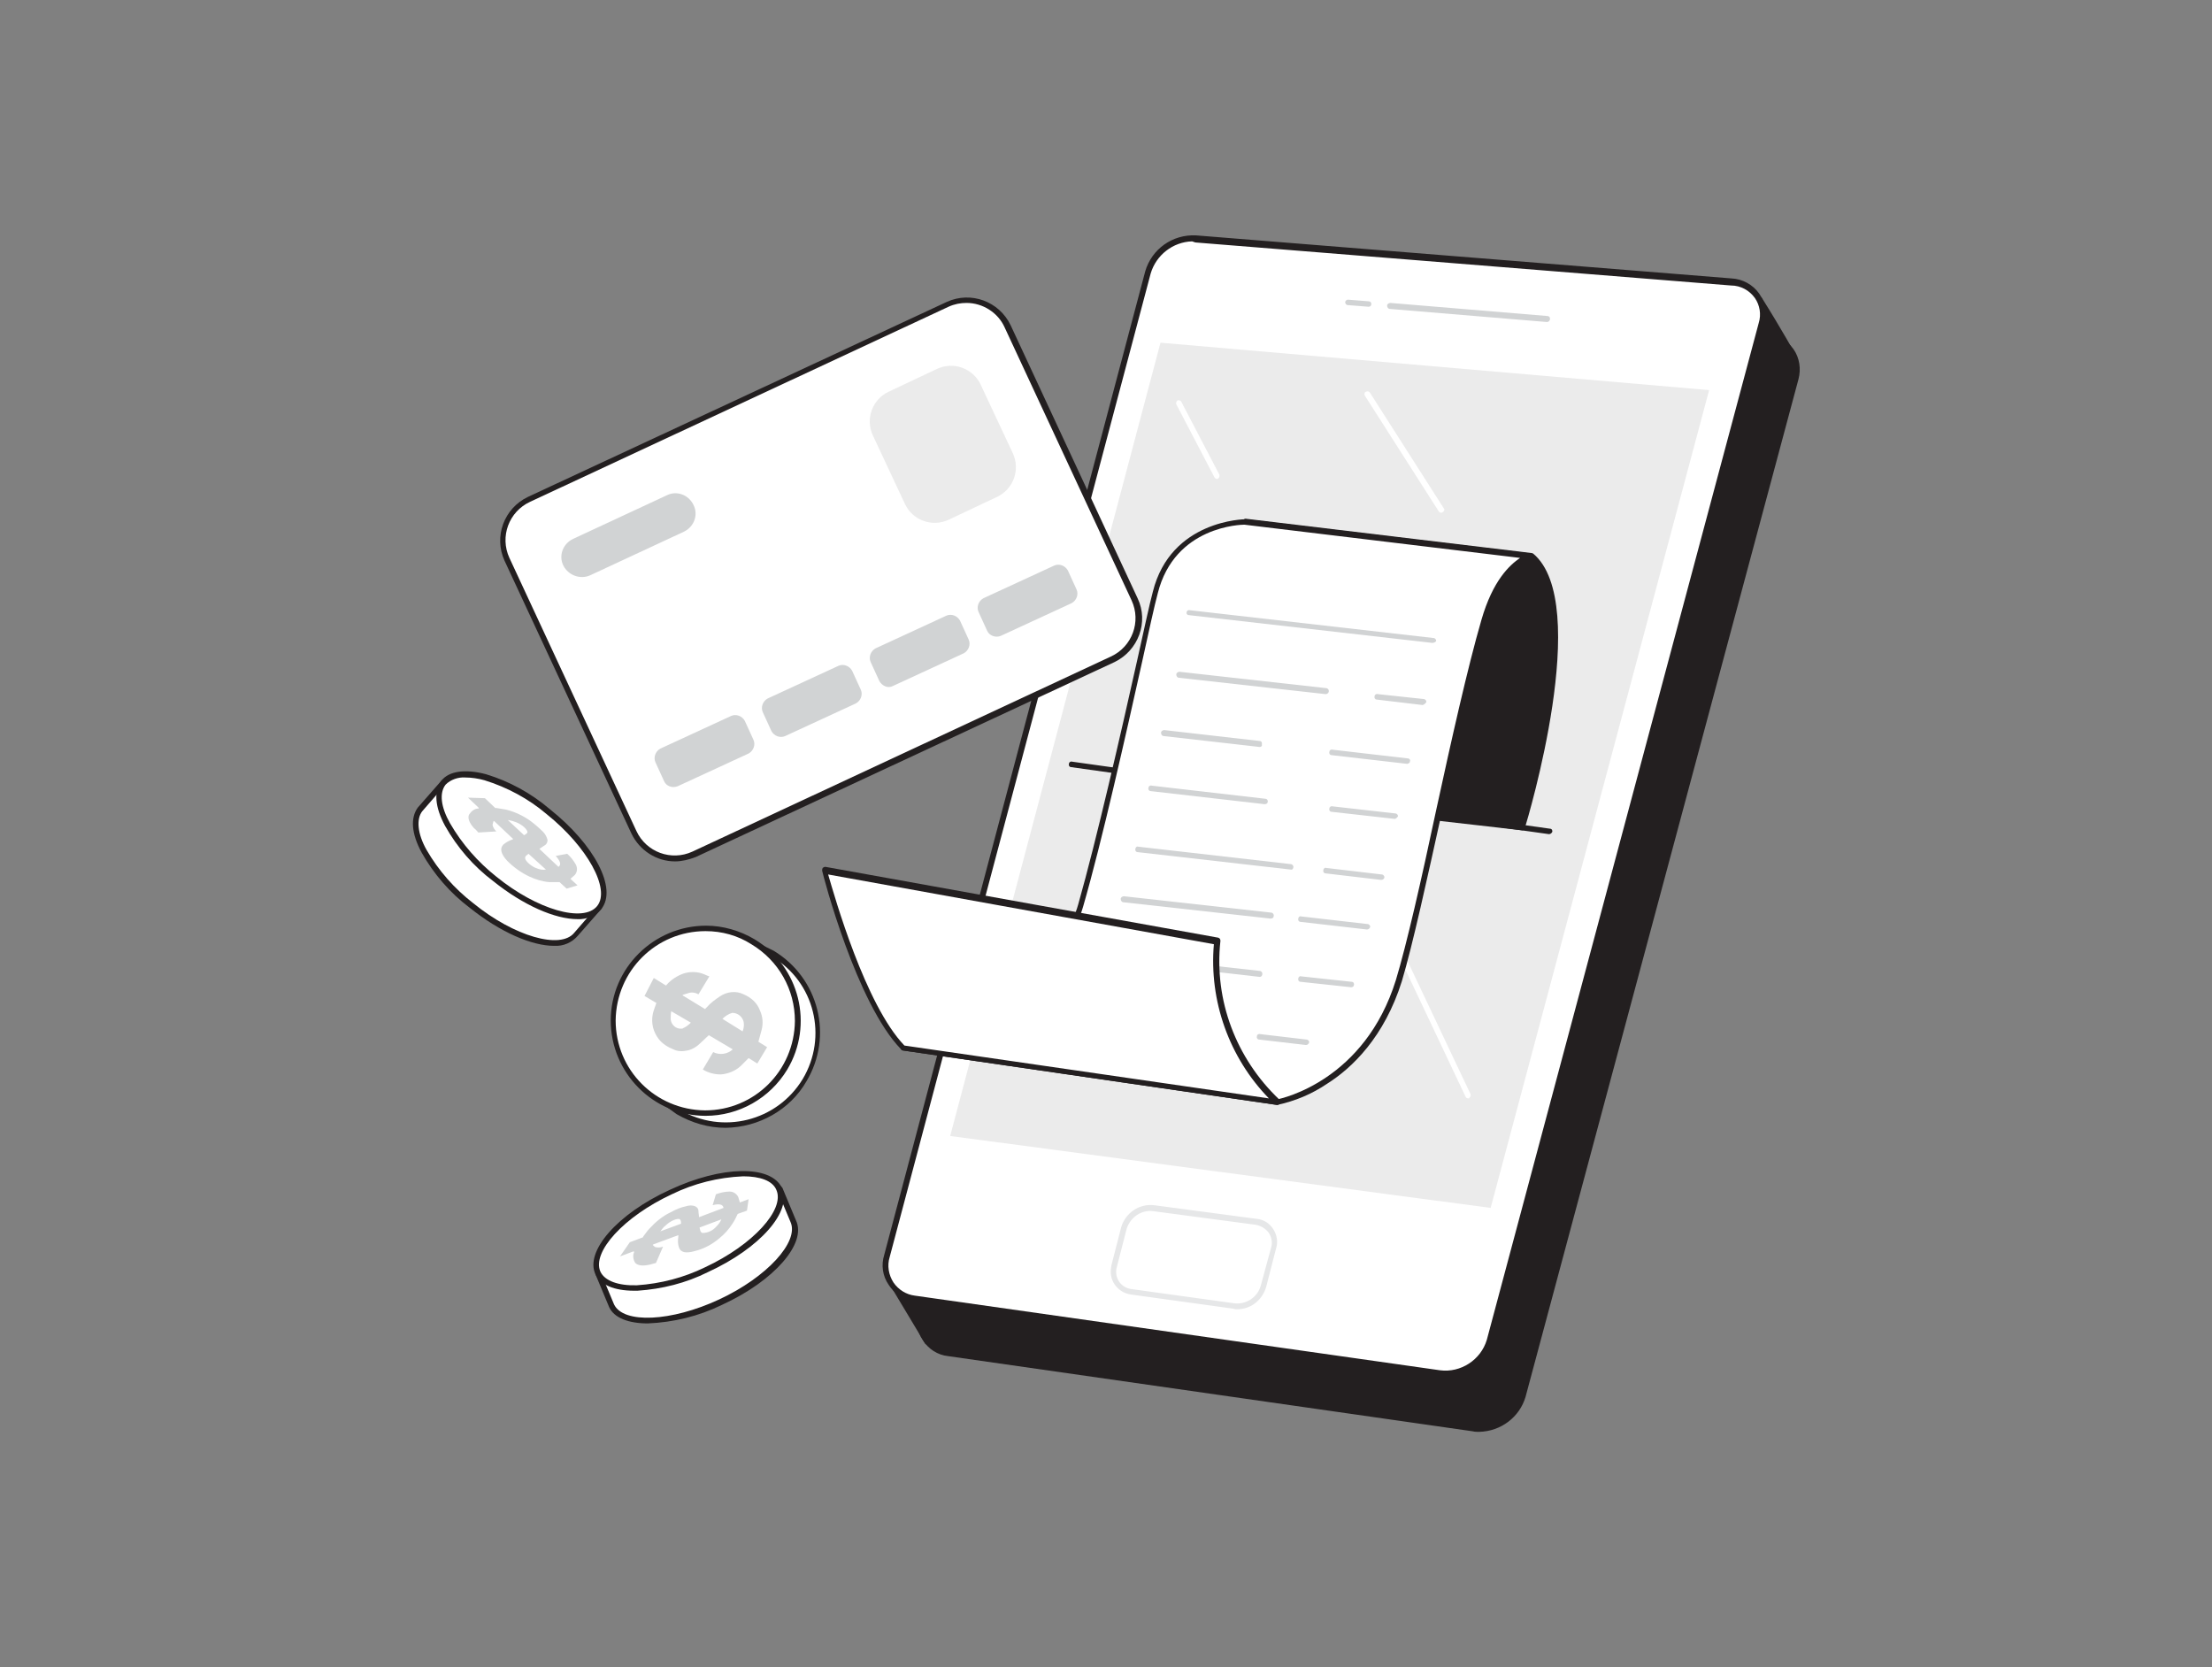 <?xml version="1.0" encoding="UTF-8"?> <!-- Generator: Adobe Illustrator 27.0.0, SVG Export Plug-In . SVG Version: 6.00 Build 0) --> <svg xmlns="http://www.w3.org/2000/svg" xmlns:xlink="http://www.w3.org/1999/xlink" id="Слой_1" x="0px" y="0px" viewBox="0 0 406 306" style="enable-background:new 0 0 406 306;" xml:space="preserve"><rect x="0" y="0" width="406" height="306" fill="#808080" stroke="none"/> <style type="text/css"> .st0{fill:#231F20;} .st1{fill:#FFFFFF;} .st2{fill:#EBEBEB;} .st3{fill:#E6E7E8;} .st4{fill:#D1D3D4;} .st5{fill:none;} </style> <g id="_294_online_payment_flatline"> <path class="st0" d="M329.1,65.3c0,0-2.4-4.3-6.1-10.3c0,0-12,9-11.9,8.5C311.2,62.9,329.1,65.3,329.1,65.3z"></path> <path class="st0" d="M329.1,65.8L329.1,65.8c-6.4-0.8-16.7-2.1-17.8-1.9c-0.3,0.1-0.4,0.1-0.5,0c-0.2-0.1-0.3-0.3-0.2-0.5 c0-0.1,0.1-0.3,0.4-0.4l0,0c0.7-0.3,7.6-5.3,11.7-8.4c0.1-0.1,0.3-0.1,0.4-0.1c0.1,0,0.3,0.1,0.3,0.2c3.7,5.9,6.1,10.3,6.2,10.4 c0.1,0.2,0,0.6-0.2,0.7C329.3,65.8,329.2,65.8,329.1,65.8L329.1,65.8z M312.9,62.9c2.2,0.1,6.6,0.6,15.3,1.7 c-0.8-1.5-2.7-4.8-5.3-9C317.4,59.8,314.5,61.9,312.9,62.9L312.9,62.9z"></path> <polygon class="st0" points="170.2,246.3 164.2,236.4 172.5,228.9 "></polygon> <path class="st0" d="M170.2,246.8c-0.2,0-0.3-0.1-0.4-0.2l-6-10c-0.1-0.2-0.1-0.5,0.1-0.6l8.3-7.5c0.2-0.1,0.4-0.2,0.6-0.1 c0.2,0.1,0.3,0.3,0.3,0.5l-2.3,17.4c0,0.2-0.2,0.4-0.4,0.4L170.2,246.8z M164.8,236.5l5.1,8.4l1.9-14.7L164.8,236.5z"></path> <path class="st0" d="M174.1,248.4l96.4,13.7c4.1,0.5,8-2,9.1-5.9l49.9-186.7c1-3.9-1.5-7.3-5.5-7.6L225.6,54 c-4-0.2-7.6,2.4-8.7,6.2L169,240.7c-0.9,3.2,0.9,6.5,4.1,7.5C173.4,248.3,173.7,248.4,174.1,248.4z"></path> <path class="st0" d="M271.5,262.8c-0.4,0-0.8,0-1.2-0.1L174,248.9l0,0c-1.9-0.2-3.6-1.3-4.6-2.9c-1.1-1.6-1.4-3.6-0.8-5.5 l47.9-180.5c1.2-4.1,5-6.8,9.3-6.6l98.3,7.9c2,0.1,3.9,1.1,5.1,2.8c1.1,1.6,1.4,3.6,0.9,5.5L280,256.4 C278.9,260.1,275.5,262.7,271.5,262.8z M174.1,247.9l96.4,13.7c3.8,0.5,7.5-1.8,8.6-5.6L329,69.5c0.5-1.6,0.2-3.3-0.7-4.6 c-1-1.4-2.6-2.3-4.4-2.3l-98.3-8c-3.8-0.2-7.2,2.2-8.2,5.8l-47.8,180.5c-0.5,1.6-0.2,3.3,0.7,4.7 C171.1,246.9,172.5,247.7,174.1,247.9L174.1,247.9z"></path> <path class="st1" d="M167.8,238.1l96.4,13.7c4.1,0.5,8-2,9.1-5.9l49.9-186.7c1-3.9-1.5-7.3-5.5-7.6l-98.3-7.9 c-4-0.2-7.6,2.4-8.8,6.2l-47.8,180.5c-1,3.2,0.8,6.5,4,7.5C167.1,238,167.4,238.1,167.8,238.1z"></path> <path class="st0" d="M265.3,252.5c-0.4,0-0.8,0-1.2-0.1l-96.4-13.7c-1.9-0.2-3.6-1.3-4.6-2.9c-1.1-1.6-1.4-3.6-0.8-5.5l47.9-180.5 c1.2-4.1,5-6.8,9.3-6.6l98.3,7.9c2,0.1,3.9,1.1,5.1,2.8c1.1,1.6,1.4,3.6,0.9,5.5l-49.9,186.7C272.7,249.9,269.2,252.5,265.3,252.5z M218.8,44.3c-3.5,0.1-6.6,2.5-7.6,5.9l-47.9,180.5c-0.5,1.6-0.2,3.3,0.7,4.7c0.9,1.3,2.3,2.2,3.9,2.4l0,0l96.4,13.7 c3.8,0.5,7.5-1.9,8.6-5.6l49.9-186.6c0.5-1.6,0.2-3.3-0.7-4.6c-1-1.4-2.6-2.3-4.4-2.3l-98.3-7.9L218.8,44.3z"></path> <polygon class="st2" points="313.7,71.6 213,62.9 174.4,208.5 273.6,221.7 "></polygon> <path class="st1" d="M269.5,201.6c-0.2,0-0.4-0.1-0.5-0.3l-20.3-42.9c-0.1-0.3,0-0.6,0.2-0.7c0,0,0,0,0,0c0.3-0.1,0.6,0,0.7,0.2 l20.3,42.9c0.1,0.2,0,0.5-0.2,0.7c0,0,0,0,0,0C269.7,201.6,269.6,201.6,269.5,201.6z"></path> <path class="st1" d="M207.6,237.1l18.8,2.6c2.5,0.3,4.8-1.2,5.5-3.6l1.9-7c0.6-2-0.6-4.1-2.6-4.7c-0.2-0.1-0.5-0.1-0.7-0.1 l-18.8-2.6c-2.4-0.3-4.7,1.3-5.4,3.6l-1.9,7c-0.6,2,0.5,4.1,2.5,4.7C207.2,237,207.4,237,207.6,237.1z"></path> <path class="st3" d="M227.1,240.3c-0.2,0-0.5,0-0.7-0.1l-18.8-2.6l0,0c-2.3-0.3-4-2.4-3.7-4.7c0-0.2,0.1-0.5,0.1-0.7l1.8-7 c0.8-2.6,3.3-4.3,6-4l18.8,2.5c1.3,0.1,2.4,0.8,3.1,1.9c0.7,1.1,0.9,2.4,0.5,3.6l-1.8,7C231.7,238.6,229.6,240.3,227.1,240.3z M207.7,236.6l18.8,2.6c2.2,0.3,4.3-1.1,4.9-3.2l1.9-7c0.3-0.9,0.1-1.9-0.4-2.7c-0.6-0.8-1.4-1.3-2.4-1.5l-18.8-2.5 c-2.2-0.3-4.2,1.1-4.9,3.2l-1.8,7c-0.5,1.7,0.4,3.5,2.2,4C207.3,236.5,207.5,236.6,207.7,236.6L207.7,236.6z"></path> <path class="st4" d="M283.9,59.1L283.9,59.1l-28.8-2.4c-0.3,0-0.5-0.3-0.5-0.6c0-0.3,0.3-0.5,0.6-0.5L284,58c0.3,0,0.5,0.2,0.5,0.5 S284.3,59.1,283.9,59.1L283.9,59.1z"></path> <path class="st4" d="M251.2,56.3L251.2,56.3l-3.8-0.3c-0.3,0-0.5-0.3-0.5-0.5c0,0,0,0,0,0c0-0.3,0.3-0.5,0.5-0.5l3.8,0.3 c0.3,0,0.5,0.2,0.5,0.5S251.5,56.3,251.2,56.3L251.2,56.3z"></path> <path class="st0" d="M279.4,151.9c0,0,12.4-40.8,1.6-49.8l-52.5-6.3c0,0-9,9.4-10.3,16.6c-1.3,7.2-12.2,22.5-8.1,31.7L279.4,151.9z "></path> <path class="st0" d="M279.4,152.4L279.4,152.4l-69.3-7.9c-0.2,0-0.3-0.1-0.4-0.3c-2.8-6.4,1.3-15.5,4.6-22.9c1.6-3.6,3-6.8,3.5-9.1 c1.3-7.3,10-16.4,10.4-16.8c0.1-0.1,0.3-0.2,0.4-0.2l52.5,6.3c0.1,0,0.2,0.1,0.3,0.1c10.9,9.1-1,48.7-1.5,50.3 C279.8,152.3,279.6,152.4,279.4,152.4z M210.6,143.6l68.5,7.8c1.2-4.2,11.4-40.3,1.8-48.7l-52-6.3c-1.2,1.3-8.8,9.7-10,16.1 c-0.4,2.4-1.9,5.6-3.5,9.3C212.1,128.9,208.1,137.6,210.6,143.6z"></path> <line class="st5" x1="196.7" y1="140.3" x2="284.3" y2="152.6"></line> <path class="st0" d="M284.3,153.1L284.3,153.1l-87.7-12.3c-0.3,0-0.5-0.3-0.4-0.6c0-0.3,0.3-0.5,0.6-0.4l87.7,12.3 c0.3,0,0.5,0.3,0.4,0.6C284.8,152.9,284.6,153.1,284.3,153.1z"></path> <path class="st1" d="M281,102.1c0,0-5.3,0.7-8.6,11.8c-5,16.9-11.6,52.7-15.7,66.1c-6.1,19.5-22.3,22.3-22.3,22.3l-68.7-10 c0,0,27.9-9.7,32.7-26.1c5-17.3,11.8-50.1,13.7-57.4c3.3-13,16.5-13,16.5-13L281,102.1z"></path> <path class="st0" d="M234.4,202.8L234.4,202.8l-68.7-10c-0.2,0-0.4-0.2-0.4-0.5c0-0.2,0.1-0.4,0.3-0.5c0.3-0.1,27.8-9.8,32.3-25.8 c3.4-12,7.9-31.7,10.8-44.7c1.3-5.8,2.3-10.5,2.9-12.7c3.3-13.2,16.9-13.3,17-13.3l52.5,6.3c0.3,0,0.4,0.2,0.4,0.5 c0,0.3-0.2,0.5-0.4,0.5c-0.1,0-5.1,0.9-8.1,11.4c-2.5,8.6-5.4,21.9-8.3,34.8c-2.8,12.7-5.4,24.6-7.4,31.3 c-3.2,10.2-9.1,15.9-13.7,18.8C240.8,200.8,237.7,202.1,234.4,202.8L234.4,202.8z M167.7,192.1l66.6,9.7 c1.2-0.2,16.2-3.6,21.9-21.9c2-6.6,4.7-18.5,7.4-31.2c2.8-12.9,5.8-26.3,8.3-34.9c2.1-7.3,5.2-10.1,7.1-11.4l-50.6-6.1 c-0.5,0-12.8,0.2-15.9,12.6c-0.6,2.2-1.6,6.8-2.9,12.7c-2.9,13-7.3,32.7-10.8,44.8c-2.5,8.7-11.3,15.4-18.3,19.5 C176.4,188.3,172.2,190.4,167.7,192.1L167.7,192.1z"></path> <path class="st4" d="M248,181.2L248,181.2l-9.3-1c-0.3,0-0.5-0.3-0.4-0.6c0-0.3,0.3-0.5,0.5-0.4c0,0,0,0,0,0l9.3,1 c0.3,0,0.5,0.3,0.4,0.6C248.5,181,248.3,181.2,248,181.2z"></path> <path class="st4" d="M231.2,179.3L231.2,179.3l-27.9-3.2c-0.3,0-0.5-0.3-0.4-0.6c0-0.3,0.3-0.5,0.5-0.4c0,0,0,0,0,0l27.8,3.1 c0.3,0,0.5,0.3,0.5,0.5C231.7,179.1,231.5,179.3,231.2,179.3z"></path> <path class="st4" d="M239.7,191.8L239.7,191.8l-8.6-1c-0.3,0-0.5-0.3-0.4-0.6c0-0.3,0.3-0.5,0.6-0.4l8.5,1c0.3,0,0.5,0.3,0.5,0.5 C240.2,191.6,240,191.8,239.7,191.8z"></path> <path class="st4" d="M221.7,189.8L221.7,189.8l-26.6-3c-0.3,0-0.5-0.3-0.5-0.6c0-0.3,0.3-0.5,0.6-0.5l26.6,3c0.3,0,0.5,0.3,0.4,0.6 C222.1,189.6,221.9,189.8,221.7,189.8z"></path> <path class="st1" d="M234.4,202.3c-8.1-7.5-12.2-18.5-11-29.5l-72.1-13c0,0,6.2,24.1,14.4,32.5L234.4,202.3z"></path> <path class="st0" d="M234.4,202.8L234.4,202.8l-68.7-10c-0.1,0-0.2-0.1-0.3-0.2c-8.2-8.4-14.3-31.8-14.5-32.8c0-0.2,0-0.3,0.1-0.5 c0.1-0.1,0.3-0.2,0.5-0.2l72.1,13c0.3,0.1,0.4,0.3,0.4,0.6c-1.2,10.9,2.9,21.6,10.8,29.1c0.2,0.2,0.3,0.5,0.1,0.7 C234.7,202.8,234.6,202.8,234.4,202.8L234.4,202.8z M166,191.9l66.9,9.7c-7.3-7.5-11-17.9-10.1-28.3L152,160.5 C153.2,164.6,158.8,184.4,166,191.9L166,191.9z"></path> <path class="st4" d="M262.9,118L262.9,118l-44.7-5.1c-0.3,0-0.5-0.3-0.4-0.5c0,0,0,0,0,0c0-0.3,0.3-0.5,0.6-0.4l44.7,5.1 c0.3,0,0.5,0.3,0.5,0.5S263.2,118,262.9,118L262.9,118z"></path> <path class="st4" d="M261.1,129.4L261.1,129.4l-8.4-1c-0.3,0-0.5-0.3-0.4-0.6c0-0.3,0.3-0.5,0.6-0.4l8.4,0.9c0.3,0,0.5,0.3,0.5,0.5 S261.3,129.4,261.1,129.4L261.1,129.4z"></path> <path class="st4" d="M243.3,127.4L243.3,127.4l-26.9-3c-0.3,0-0.5-0.3-0.5-0.6c0-0.3,0.3-0.5,0.6-0.5l26.9,3c0.3,0,0.5,0.3,0.5,0.5 C243.9,127.2,243.6,127.4,243.3,127.4L243.3,127.4L243.3,127.4z"></path> <path class="st4" d="M258.3,140.2L258.3,140.2l-13.9-1.6c-0.3,0-0.5-0.3-0.4-0.6c0-0.3,0.3-0.5,0.6-0.4l13.8,1.6 c0.3,0,0.5,0.3,0.4,0.5c0,0,0,0,0,0C258.8,140,258.6,140.1,258.3,140.2z"></path> <path class="st4" d="M231.2,137.1L231.2,137.1l-17.6-2c-0.3,0-0.5-0.3-0.5-0.6c0-0.3,0.3-0.5,0.6-0.5l17.5,2c0.3,0,0.5,0.3,0.4,0.6 C231.7,136.9,231.5,137.1,231.2,137.1z"></path> <path class="st4" d="M256,150.3L256,150.3l-11.6-1.3c-0.3,0-0.5-0.3-0.4-0.6c0-0.3,0.3-0.5,0.6-0.4l11.5,1.3c0.3,0,0.5,0.3,0.5,0.5 C256.5,150,256.2,150.3,256,150.3L256,150.3z"></path> <path class="st4" d="M232.1,147.6L232.1,147.6l-20.9-2.4c-0.3,0-0.5-0.3-0.4-0.6c0-0.3,0.3-0.5,0.6-0.4l20.8,2.4 c0.3,0,0.5,0.2,0.5,0.5C232.7,147.4,232.5,147.6,232.1,147.6L232.1,147.6z"></path> <path class="st4" d="M253.5,161.5L253.5,161.5l-10.2-1.2c-0.3,0-0.5-0.3-0.4-0.6c0-0.3,0.3-0.5,0.5-0.4c0,0,0,0,0,0l10.2,1.2 c0.3,0,0.5,0.3,0.5,0.5C254.1,161.3,253.8,161.5,253.5,161.5L253.5,161.5z"></path> <path class="st4" d="M236.9,159.6L236.9,159.6l-28.1-3.2c-0.3,0-0.5-0.3-0.4-0.6c0-0.3,0.3-0.5,0.5-0.4c0,0,0,0,0,0l28,3.2 c0.3,0,0.5,0.3,0.5,0.5C237.4,159.4,237.2,159.7,236.9,159.6z"></path> <path class="st4" d="M250.9,170.6L250.9,170.6l-12.2-1.4c-0.3,0-0.5-0.3-0.4-0.6c0-0.3,0.3-0.5,0.5-0.4c0,0,0,0,0,0l12.2,1.4 c0.3,0,0.5,0.3,0.5,0.5C251.4,170.4,251.2,170.6,250.9,170.6L250.9,170.6z"></path> <path class="st4" d="M233.2,168.6L233.2,168.6l-27-3c-0.3,0-0.5-0.3-0.5-0.6c0-0.3,0.3-0.5,0.6-0.5l27,3c0.3,0,0.5,0.3,0.5,0.5 C233.8,168.4,233.6,168.6,233.2,168.6L233.2,168.6z"></path> <path class="st1" d="M116.4,152.7l-23.3-50.1c-1.9-4.1-0.1-9.1,4-11l76.9-35.8c4.1-1.9,9.1-0.1,11,4l23.3,50.1 c1.9,4.1,0.1,9.1-4,11l-76.9,35.8C123.2,158.7,118.3,156.9,116.4,152.7z"></path> <path class="st0" d="M123.9,158.1c-3.4,0-6.5-2-8-5.1l-23.3-50.1c-2-4.4-0.1-9.6,4.3-11.7l76.9-35.8c4.4-2,9.6-0.1,11.7,4.3 l23.3,50.1c2.1,4.4,0.1,9.6-4.2,11.7c0,0,0,0,0,0l-76.9,35.8C126.4,157.8,125.1,158.1,123.9,158.1z M177.4,55.6 c-1.1,0-2.2,0.2-3.3,0.7L97.3,92.1c-3.9,1.8-5.6,6.4-3.8,10.3l0,0l23.3,50.1c1.8,3.9,6.4,5.6,10.3,3.8l76.8-35.8 c3.9-1.8,5.6-6.4,3.8-10.3l-23.3-50.1C183.2,57.4,180.4,55.6,177.4,55.6z"></path> <path class="st2" d="M166.1,92.5l-5.9-12.6c-1.4-3-0.1-6.6,2.9-8l8.9-4.2c3-1.4,6.6-0.1,8,2.9l5.9,12.6c1.4,3,0.1,6.6-2.9,8 l-8.9,4.2C171.1,96.8,167.5,95.5,166.1,92.5z"></path> <path class="st4" d="M103.4,103.8L103.4,103.8c-0.9-1.8-0.1-4,1.8-4.9l17.2-8c1.8-0.9,4-0.1,4.9,1.8l0,0c0.9,1.8,0.1,4-1.8,4.9 l-17.2,8C106.5,106.4,104.3,105.6,103.4,103.8z"></path> <path class="st4" d="M181.2,115.8l-1.6-3.5c-0.4-0.9,0-2,0.9-2.5l13-6c0.9-0.4,2,0,2.5,0.9l1.6,3.5c0.4,0.9,0,2-0.9,2.5l-13,6 C182.8,117.1,181.6,116.7,181.2,115.8z"></path> <path class="st4" d="M161.4,125l-1.6-3.5c-0.4-0.9,0-2,0.9-2.5l13-6c0.9-0.4,2,0,2.5,0.9l1.6,3.5c0.4,0.9,0,2-0.9,2.5l-13,6 C163,126.4,161.9,125.9,161.4,125z"></path> <path class="st4" d="M141.6,134.2l-1.6-3.5c-0.4-0.9,0-2,0.9-2.5l13-6c0.9-0.4,2,0,2.5,0.9l1.6,3.5c0.4,0.9,0,2-0.9,2.5l-13,6 C143.2,135.5,142.1,135.1,141.6,134.2z"></path> <path class="st4" d="M121.9,143.4l-1.6-3.5c-0.4-0.9,0-2,0.9-2.5l13-6c0.9-0.4,2,0,2.5,0.9l1.6,3.5c0.4,0.9,0,2-0.9,2.5l-13,6 C123.4,144.7,122.3,144.3,121.9,143.4z"></path> <path class="st1" d="M264.5,94.1c-0.2,0-0.3-0.1-0.4-0.2l-13.6-21.3c-0.1-0.2-0.1-0.6,0.2-0.7c0.2-0.1,0.5-0.1,0.7,0.1L265,93.3 c0.2,0.2,0.1,0.5-0.2,0.7C264.7,94.1,264.6,94.1,264.5,94.1z"></path> <path class="st1" d="M223.4,87.9c-0.2,0-0.4-0.1-0.5-0.3l-7-13.4c-0.1-0.2,0-0.5,0.2-0.7c0,0,0,0,0,0c0.2-0.1,0.6,0,0.7,0.2 c0,0,0,0,0,0l7,13.4c0.1,0.2,0,0.6-0.2,0.7C223.5,87.9,223.5,87.9,223.4,87.9z"></path> <path class="st1" d="M110,166.6l-4.3,4.9c-2.7,3.4-11.3,1-19.2-5.3s-12.1-14.2-9.4-17.6l4.3-4.9L110,166.6z"></path> <path class="st0" d="M101.7,173.6c-4.1,0-9.9-2.5-15.5-7c-3.6-2.7-6.6-6.2-8.8-10.1c-1.9-3.5-2.1-6.4-0.7-8.3l4.3-4.9 c0.2-0.2,0.5-0.2,0.7-0.1l28.6,22.9c0.1,0.1,0.2,0.2,0.2,0.3c0,0.1,0,0.3-0.1,0.4l-4.3,4.9C105,173,103.4,173.7,101.7,173.6z M81.4,144.4l-3.9,4.5c-1.1,1.4-0.9,4.1,0.8,7.1c2.2,3.8,5.1,7.1,8.6,9.8c7.5,6.1,16,8.5,18.5,5.4l3.9-4.5L81.4,144.4z"></path> <ellipse transform="matrix(0.625 -0.78 0.78 0.625 -85.239 132.847)" class="st1" cx="95.7" cy="155.2" rx="7.9" ry="18.3"></ellipse> <path class="st0" d="M106,168.7c-4.1,0-9.9-2.5-15.5-7c-3.6-2.7-6.6-6.2-8.8-10.1c-1.9-3.5-2.1-6.4-0.7-8.3l0,0 c1.4-1.8,4.4-2.2,8.2-1.2c4.3,1.3,8.3,3.5,11.7,6.4c8.3,6.6,12.4,14.6,9.5,18.3C109.3,168.1,107.6,168.8,106,168.7z M85.4,142.7 c-1.3-0.1-2.7,0.4-3.6,1.3l0,0c-1.2,1.5-0.9,4.1,0.8,7.1c2.2,3.8,5.1,7.1,8.5,9.8c7.5,6.1,16,8.5,18.5,5.4s-1.8-10.9-9.3-16.9 c-3.3-2.8-7.2-4.9-11.4-6.2C87.8,142.9,86.6,142.7,85.4,142.7z M81.3,143.7L81.3,143.7z"></path> <path class="st4" d="M89,146.5l1.9,1.8h0.2c0.6,0.1,1.2,0.2,1.8,0.3c1.6,0.4,3.1,1.1,4.5,2.1c0.8,0.6,1.6,1.3,2.3,2 c0.4,0.4,0.7,1,0.8,1.5c0,0.4-0.2,0.8-0.6,1c-0.3,0.2-0.6,0.4-0.9,0.6l3.5,3.3c0.6-0.4,0.3-1.1-0.5-2l2.1-0.4 c0.7,0.6,1.2,1.3,1.6,2c0.3,0.6,0.3,1.3-0.2,1.9c-0.2,0.2-0.5,0.4-0.8,0.7l1.3,1.2l-2,0.6l-1.3-1.2c-0.6,0-1.2,0-1.9,0 c-1.3-0.1-2.5-0.5-3.6-1c-1.5-0.7-2.9-1.7-4.1-2.9c-1.2-1.3-1.4-2.3-0.7-3c0.5-0.4,1-0.7,1.6-0.9l0.2-0.1l-3.5-3.3h-0.1 c-0.1,0.2-0.1,0.4-0.2,0.7c0.1,0.5,0.4,0.9,0.7,1.2l-3.3,0.2c-0.3-0.3-0.5-0.6-0.8-0.8c-0.9-1-1.2-1.9-0.9-2.5 c0.4-0.6,1-1.1,1.7-1.1c0.1,0,0.1-0.1,0-0.2c-0.6-0.6-1.3-1.2-1.9-1.8L89,146.5z M97,156.7c-0.3,0.3-0.7,0.4-0.6,0.9 s1.2,1.5,2.2,1.8c0.5,0.2,1,0.3,1.6,0.2L97,156.7z M96.2,153.3c0.3-0.2,0.5-0.3,0.6-0.5c0.1-0.5-1-1.5-2.1-1.9 c-0.5-0.2-0.9-0.3-1.5-0.4L96.2,153.3z"></path> <path class="st1" d="M143,218.1l2.5,6c1.8,3.9-4.1,10.6-13.3,14.9c-9.2,4.3-18.1,4.5-19.9,0.6l-2.5-6L143,218.1z"></path> <path class="st0" d="M118.9,242.9c-3.5,0-6.2-1-7.1-3l-2.5-6c-0.1-0.3,0-0.5,0.3-0.7l33.3-15.5c0.1-0.1,0.3-0.1,0.4,0 c0.1,0.1,0.2,0.2,0.3,0.3l2.5,6c2,4.2-4,11.1-13.6,15.5C128.2,241.6,123.6,242.7,118.9,242.9z M110.4,233.9l2.3,5.5 c1.7,3.6,10.5,3.2,19.3-0.9s14.7-10.6,13.1-14.2l-2.3-5.5L110.4,233.9z"></path> <ellipse transform="matrix(0.906 -0.422 0.422 0.906 -83.542 74.456)" class="st1" cx="126.4" cy="225.9" rx="18.3" ry="7.9"></ellipse> <path class="st0" d="M116.4,236.9c-3.7,0-6.2-1.1-7.1-3c-2-4.2,4-11.1,13.6-15.5c9.6-4.5,18.6-4.6,20.6-0.4c2,4.3-4,11.1-13.6,15.5 c-4,2-8.4,3.1-12.9,3.4L116.4,236.9z M136.4,215.9c-4.6,0.2-9,1.3-13.1,3.3c-8.8,4.1-14.7,10.6-13.1,14.2c0.8,1.7,3.3,2.6,6.7,2.5 c4.4-0.3,8.6-1.4,12.5-3.3c8.8-4.1,14.7-10.6,13.1-14.2C141.8,216.7,139.5,215.9,136.4,215.9z"></path> <path class="st4" d="M115.6,228l2.4-0.9l0.1-0.2c0.4-0.5,0.7-1,1.1-1.4c1.1-1.2,2.4-2.3,3.9-3c0.9-0.5,1.8-0.9,2.8-1.1 c0.6-0.2,1.2-0.2,1.7,0c0.4,0.2,0.6,0.5,0.6,0.9c0,0.4,0.1,0.7,0.1,1.1l4.5-1.7c-0.1-0.7-0.9-0.8-2-0.5l0.6-2 c0.8-0.3,1.7-0.5,2.5-0.5c0.7,0,1.3,0.4,1.6,1c0.1,0.3,0.2,0.7,0.3,1l1.6-0.6l-0.3,2.1l-1.7,0.6c-0.3,0.6-0.5,1.1-0.9,1.7 c-0.7,1.1-1.5,2-2.5,2.8c-1.3,1.1-2.8,1.9-4.4,2.3c-1.7,0.5-2.7,0.3-3-0.7c-0.2-0.6-0.2-1.3-0.1-1.9c0-0.1,0-0.2,0-0.3l-4.6,1.7 l-0.1,0.1c0.2,0.2,0.3,0.3,0.5,0.4c0.5,0.1,0.9,0.1,1.4-0.1l-1.3,3c-0.4,0.1-0.7,0.2-1.1,0.3c-1.3,0.3-2.2,0.2-2.7-0.3 c-0.4-0.6-0.5-1.4-0.2-2c0-0.1,0-0.1-0.2-0.1l-2.4,0.9L115.6,228z M128.4,225.3c0.1,0.4,0.1,0.8,0.5,1c1,0,1.9-0.4,2.6-1.2 c0.4-0.4,0.7-0.8,0.9-1.3L128.4,225.3z M125,224.6c0-0.3,0-0.6-0.2-0.8c-0.4-0.3-1.8,0.3-2.6,1.1c-0.4,0.3-0.7,0.7-1,1.1L125,224.6 z"></path> <path class="st1" d="M118.7,180.8c-3.6,6,0.4,19.4,0.4,19.4l5.3,3.9c8,4.8,18.4,2.2,23.3-5.8c4.8-8,2.2-18.4-5.8-23.3l-5.9-2.9 C136,172.1,122.3,174.8,118.7,180.8z"></path> <path class="st0" d="M133.2,207c-3.2,0-6.2-0.9-9-2.5l-5.4-3.9c-0.1-0.1-0.2-0.2-0.2-0.3c-0.2-0.6-4.1-13.6-0.4-19.8l0,0 c3.7-6.1,17.1-8.8,17.6-8.9c0.1,0,0.2,0,0.3,0l5.9,2.9c8.3,5,11,15.7,6,24C145,203.7,139.3,206.9,133.2,207L133.2,207z M119.6,199.9l5.2,3.8c7.8,4.6,17.8,2.1,22.5-5.6c4.7-7.8,2.2-17.9-5.6-22.5l-5.8-2.8c-1.6,0.3-13.6,3-16.8,8.4l0,0 C115.9,186.5,119.1,198.3,119.6,199.9L119.6,199.9z M118.7,180.8L118.7,180.8z"></path> <circle class="st1" cx="129.5" cy="187.3" r="16.9"></circle> <path class="st0" d="M129.5,204.8c-9.6,0-17.4-7.9-17.4-17.5c0-9.6,7.9-17.4,17.5-17.4c3.1,0,6.2,0.9,8.9,2.5l0,0 c8.3,5,10.9,15.7,6,23.9C141.3,201.6,135.6,204.8,129.5,204.8z M129.5,170.9c-9.1,0-16.4,7.3-16.5,16.4c0,9.1,7.3,16.4,16.4,16.5 c9.1,0,16.4-7.3,16.5-16.4c0-5.8-3-11.1-8-14.1C135.4,171.7,132.5,170.9,129.5,170.9L129.5,170.9z"></path> <path class="st4" d="M120,179.5l2.1,1.3c0.1,0.1,0.2,0.1,0.3-0.1c0.8-0.9,1.9-1.6,3-2c1.2-0.4,2.6-0.4,3.8,0.1 c0.3,0.1,0.6,0.3,1,0.4l-2,3.3c-0.5-0.3-1.1-0.4-1.6-0.3c-0.4,0.1-0.9,0.3-1.3,0.4v0.1l4.1,2.5l0.3-0.3c0.7-0.8,1.5-1.4,2.4-2 c1.3-0.9,3-1.1,4.4-0.4c1.4,0.6,2.5,1.6,3,3c0.5,1.1,0.6,2.3,0.3,3.5c-0.2,0.7-0.4,1.5-0.6,2.2l1.6,1l-1.8,3l-1.6-1 c-0.5,0.5-1,1-1.5,1.5c-1,0.9-2.3,1.4-3.6,1.5c-1.2,0-2.3-0.3-3.3-0.9l1.9-3.2c1.2,0.6,2.6,0.4,3.6-0.5l-4.4-2.6 c-0.5,0.5-1.1,1-1.6,1.5c-0.6,0.6-1.4,1.1-2.3,1.3c-0.9,0.2-1.8,0.2-2.6-0.2c-1-0.4-2-1-2.7-1.9c-1-1.3-1.4-2.9-1.1-4.5 c0.1-0.6,0.4-1.3,0.6-1.9c0-0.1,0-0.1,0.1-0.2l-2.2-1.3L120,179.5z M136.3,189.3c0.2-0.5,0.3-1.1,0.2-1.7c-0.2-1-1.1-1.7-2.1-1.7 c-0.7,0.2-1.3,0.6-1.8,1.1L136.3,189.3z M123.2,185.6c-0.1,0.5-0.1,1-0.1,1.5c0.1,1,1,1.8,2,1.7c0.1,0,0.2,0,0.3-0.1 c0.5-0.2,1-0.6,1.4-1L123.2,185.6z"></path> </g> </svg> 